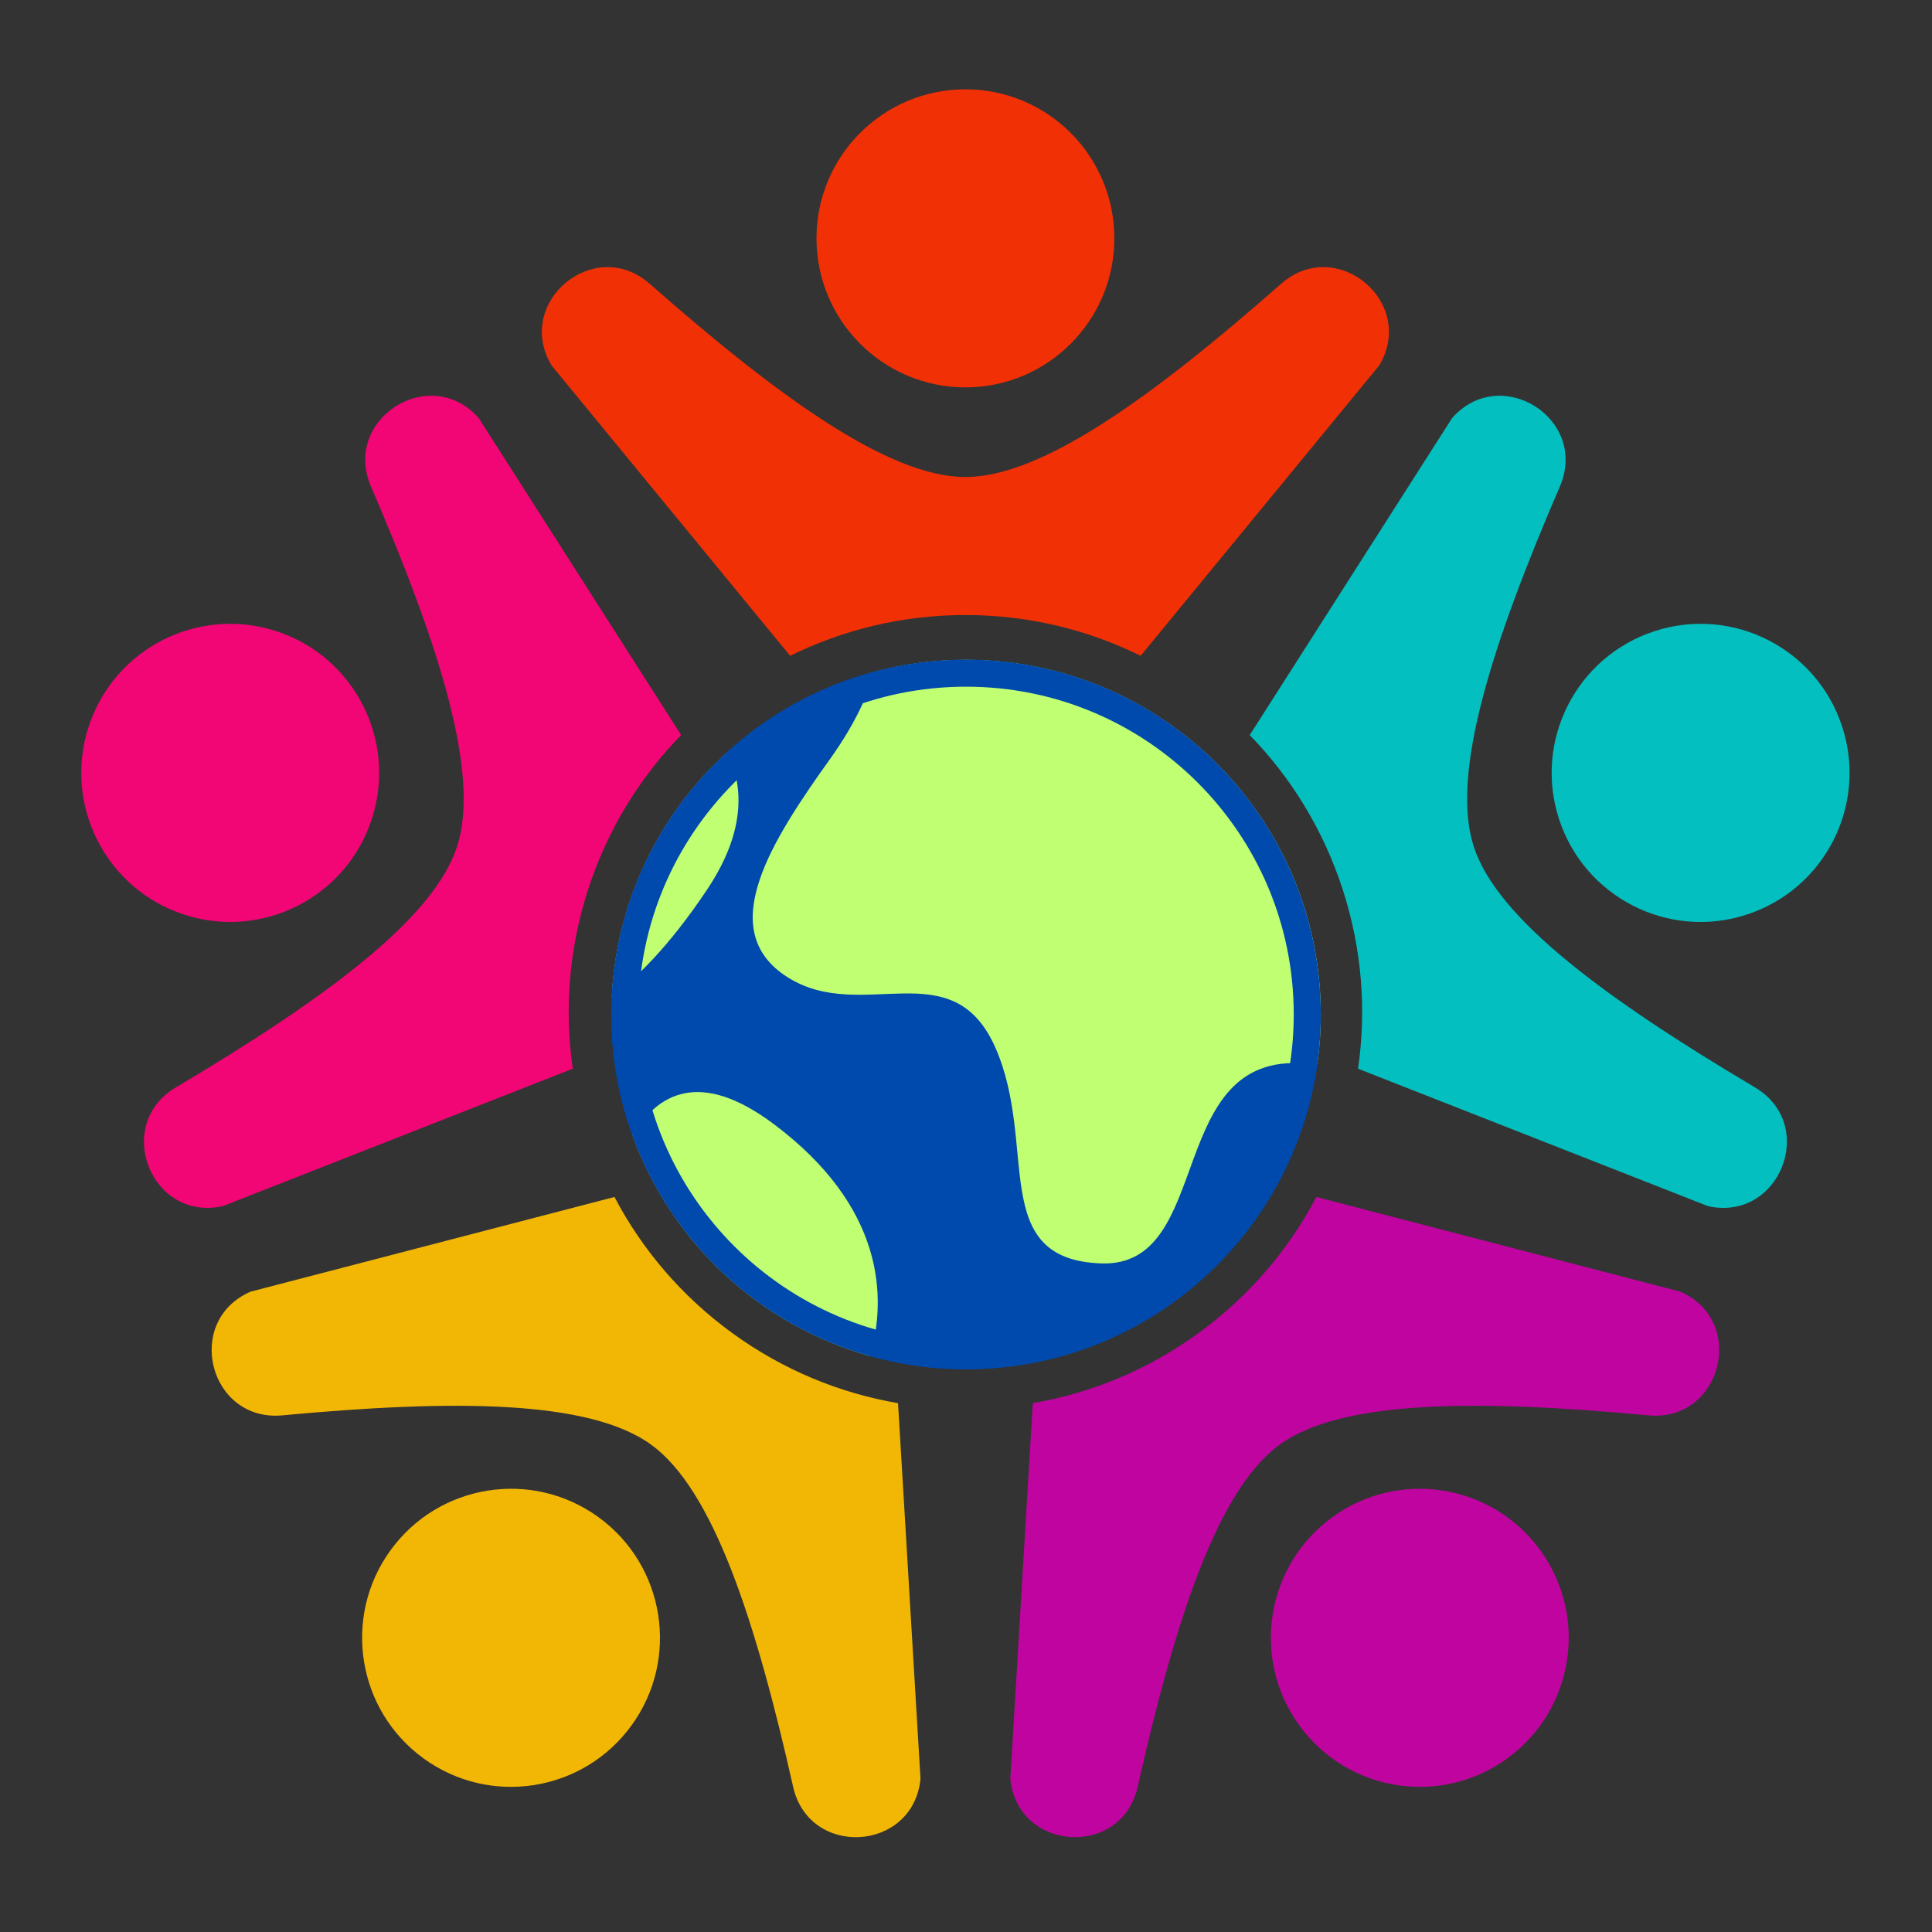 <svg xmlns="http://www.w3.org/2000/svg" xmlns:xlink="http://www.w3.org/1999/xlink" width="500" zoomAndPan="magnify" viewBox="0 0 375 375" height="500" preserveAspectRatio="xMidYMid meet" version="1.2"><rect x="0" y="0" width="375" height="375" fill="#333333" stroke="none"/><defs><clipPath id="0aac1bff9f"><path d="M 105 17.27 L 270 17.27 L 270 128 L 105 128 Z M 105 17.27 "/></clipPath><clipPath id="521e13a1e7"><path d="M 118.633 128.035 L 256.633 128.035 L 256.633 266 L 118.633 266 Z M 118.633 128.035 "/></clipPath><clipPath id="49162b6a07"><path d="M 146 128.035 L 256.633 128.035 L 256.633 246 L 146 246 Z M 146 128.035 "/></clipPath><clipPath id="72e71a988c"><path d="M 118.633 145 L 144 145 L 144 194 L 118.633 194 Z M 118.633 145 "/></clipPath><clipPath id="7f00cfb7e4"><path d="M 118.633 128.035 L 256.363 128.035 L 256.363 265.766 L 118.633 265.766 Z M 118.633 128.035 "/></clipPath><clipPath id="755c2acc6f"><path d="M 187.5 128.035 C 149.465 128.035 118.633 158.867 118.633 196.902 C 118.633 234.934 149.465 265.766 187.5 265.766 C 225.531 265.766 256.363 234.934 256.363 196.902 C 256.363 158.867 225.531 128.035 187.5 128.035 Z M 187.5 128.035 "/></clipPath></defs><g id="7f2f079e10"><g clip-rule="nonzero" clip-path="url(#0aac1bff9f)"><path style=" stroke:none;fill-rule:nonzero;fill:#f23005;fill-opacity:1;" d="M 158.48 46.262 C 158.48 30.285 171.422 17.336 187.387 17.336 C 203.355 17.336 216.293 30.285 216.293 46.262 C 216.293 62.238 203.352 75.188 187.387 75.188 C 171.426 75.188 158.48 62.238 158.48 46.262 Z M 248.66 55.086 C 223.648 77.094 202.211 92.59 187.387 92.59 C 172.559 92.59 151.125 77.094 126.113 55.086 C 115.414 45.672 99.801 58.582 107.016 70.879 L 153.363 127.293 C 163.621 122.227 175.168 119.375 187.383 119.375 C 199.598 119.375 211.145 122.227 221.402 127.293 L 267.746 70.879 C 274.969 58.582 259.359 45.672 248.66 55.086 Z M 248.66 55.086 "/></g><path style=" stroke:none;fill-rule:nonzero;fill:#04bfbf;fill-opacity:1;" d="M 321.156 122.504 C 336.34 117.566 352.645 125.887 357.578 141.078 C 362.512 156.273 354.203 172.594 339.02 177.531 C 323.836 182.469 307.531 174.148 302.598 158.957 C 297.664 143.762 305.973 127.441 321.156 122.504 Z M 340.637 211.062 C 311.992 194.059 290.645 178.449 286.059 164.336 C 281.48 150.227 289.582 125.035 302.77 94.43 C 308.41 81.336 291.312 70.469 281.859 81.137 L 242.57 142.68 C 250.555 150.879 256.832 160.988 260.609 172.613 C 264.383 184.238 265.238 196.109 263.598 207.438 L 331.531 234.117 C 345.445 237.184 352.895 218.336 340.637 211.062 Z M 340.637 211.062 "/><path style=" stroke:none;fill-rule:nonzero;fill:#bf04a0;fill-opacity:1;" d="M 298.965 300.895 C 308.352 313.82 305.488 331.91 292.574 341.301 C 279.656 350.691 261.578 347.828 252.195 334.902 C 242.812 321.977 245.676 303.887 258.59 294.496 C 271.504 285.105 289.582 287.969 298.965 300.895 Z M 220.828 346.805 C 228.137 314.285 236.375 289.141 248.367 280.418 C 260.363 271.695 286.809 271.625 319.969 274.719 C 334.152 276.043 339.195 256.41 326.137 250.707 L 255.508 232.332 C 250.184 242.465 242.516 251.562 232.637 258.746 C 222.758 265.934 211.742 270.418 200.465 272.352 L 196.105 345.254 C 197.492 359.449 217.703 360.715 220.828 346.805 Z M 220.828 346.805 "/><path style=" stroke:none;fill-rule:nonzero;fill:#f2b705;fill-opacity:1;" d="M 122.578 334.902 C 113.195 347.828 95.117 350.695 82.203 341.301 C 69.289 331.91 66.422 313.82 75.809 300.895 C 85.195 287.969 103.27 285.105 116.188 294.496 C 129.098 303.887 131.965 321.977 122.578 334.902 Z M 54.805 274.719 C 87.965 271.625 114.406 271.695 126.402 280.418 C 138.395 289.141 146.633 314.285 153.941 346.805 C 157.07 360.715 177.281 359.449 178.668 345.258 L 174.309 272.355 C 163.031 270.418 152.016 265.934 142.137 258.75 C 132.254 251.566 124.59 242.469 119.266 232.332 L 48.637 250.711 C 35.574 256.41 40.617 276.043 54.805 274.719 Z M 54.805 274.719 "/><path style=" stroke:none;fill-rule:nonzero;fill:#f20574;fill-opacity:1;" d="M 35.754 177.531 C 20.57 172.594 12.262 156.273 17.195 141.078 C 22.129 125.887 38.434 117.566 53.617 122.504 C 68.801 127.441 77.109 143.762 72.176 158.957 C 67.242 174.152 50.938 182.469 35.754 177.531 Z M 72.004 94.43 C 85.191 125.035 93.293 150.227 88.715 164.336 C 84.133 178.449 62.781 194.059 34.137 211.062 C 21.883 218.336 29.328 237.184 43.246 234.113 L 111.18 207.434 C 109.535 196.105 110.395 184.234 114.168 172.609 C 117.941 160.984 124.219 150.879 132.207 142.676 L 92.914 81.137 C 83.461 70.469 66.363 81.332 72.004 94.43 Z M 72.004 94.43 "/><g clip-rule="nonzero" clip-path="url(#521e13a1e7)"><path style=" stroke:none;fill-rule:nonzero;fill:#004aad;fill-opacity:1;" d="M 256.363 196.918 C 256.367 200.113 256.145 203.293 255.699 206.457 C 251.062 239.969 222.301 265.766 187.516 265.766 C 186.391 265.766 185.262 265.742 184.137 265.688 C 183.012 265.633 181.887 265.551 180.766 265.438 C 179.645 265.328 178.527 265.191 177.41 265.027 C 176.297 264.863 175.188 264.672 174.082 264.453 C 172.977 264.23 171.875 263.984 170.785 263.711 C 169.691 263.438 168.605 263.141 167.527 262.812 C 166.445 262.484 165.379 262.133 164.316 261.754 C 163.254 261.375 162.203 260.969 161.16 260.539 C 160.121 260.105 159.09 259.652 158.07 259.168 C 157.055 258.688 156.047 258.184 155.051 257.652 C 154.059 257.121 153.078 256.566 152.109 255.984 C 151.145 255.406 150.191 254.805 149.254 254.18 C 148.316 253.551 147.398 252.902 146.492 252.23 C 145.586 251.562 144.699 250.867 143.828 250.152 C 142.957 249.438 142.102 248.703 141.266 247.945 C 140.434 247.188 139.617 246.41 138.82 245.613 C 138.023 244.816 137.246 244.004 136.488 243.168 C 135.73 242.332 134.996 241.48 134.281 240.609 C 133.566 239.738 132.875 238.848 132.203 237.941 C 131.531 237.039 130.883 236.117 130.258 235.18 C 129.629 234.242 129.027 233.289 128.449 232.324 C 127.871 231.355 127.316 230.375 126.785 229.383 C 126.254 228.387 125.746 227.383 125.266 226.363 C 124.785 225.344 124.328 224.312 123.895 223.273 C 123.465 222.23 123.059 221.18 122.68 220.117 C 122.301 219.059 121.949 217.988 121.621 216.91 C 121.297 215.832 120.996 214.746 120.723 213.652 C 120.449 212.559 120.203 211.457 119.984 210.352 C 119.766 209.246 119.57 208.137 119.406 207.023 C 119.242 205.906 119.105 204.789 118.996 203.668 C 118.887 202.547 118.805 201.422 118.75 200.297 C 118.695 199.172 118.668 198.047 118.668 196.918 C 118.668 195.762 118.699 194.605 118.758 193.465 C 118.867 191.281 119.078 189.113 119.391 186.953 C 119.707 184.793 120.125 182.652 120.641 180.531 C 121.16 178.41 121.777 176.32 122.496 174.258 C 123.215 172.195 124.027 170.172 124.938 168.188 C 125.848 166.203 126.848 164.266 127.941 162.379 C 129.039 160.488 130.219 158.656 131.488 156.879 C 132.758 155.105 134.105 153.391 135.539 151.742 C 136.973 150.098 138.477 148.52 140.059 147.016 C 141.641 145.512 143.293 144.086 145.008 142.738 C 146.727 141.391 148.504 140.129 150.344 138.949 C 152.18 137.77 154.07 136.684 156.012 135.684 C 157.953 134.688 159.938 133.781 161.965 132.973 C 163.992 132.164 166.051 131.453 168.148 130.84 C 170.242 130.227 172.363 129.715 174.508 129.301 C 176.648 128.891 178.809 128.582 180.98 128.375 C 183.156 128.172 185.332 128.066 187.516 128.07 C 225.539 128.07 256.363 158.898 256.363 196.918 Z M 256.363 196.918 "/></g><g clip-rule="nonzero" clip-path="url(#49162b6a07)"><path style=" stroke:none;fill-rule:nonzero;fill:#c1ff72;fill-opacity:1;" d="M 256.363 196.918 C 256.367 200.113 256.145 203.293 255.699 206.457 C 254.902 206.504 254.109 206.496 253.316 206.43 C 225.945 204.145 235.82 245.988 213.758 245.227 C 191.695 244.465 201.586 222.406 193.219 203.383 C 184.848 184.363 167.352 198.82 152.898 189.699 C 138.441 180.574 149.859 163.062 161.27 147.098 C 165.984 140.477 168.488 134.785 169.824 130.375 C 175.621 128.836 181.52 128.066 187.516 128.07 C 225.539 128.07 256.363 158.898 256.363 196.918 Z M 256.363 196.918 "/></g><g clip-rule="nonzero" clip-path="url(#72e71a988c)"><path style=" stroke:none;fill-rule:nonzero;fill:#c1ff72;fill-opacity:1;" d="M 118.75 193.465 C 118.973 188.965 119.629 184.531 120.723 180.16 C 121.816 175.789 123.324 171.57 125.25 167.496 C 127.176 163.426 129.477 159.578 132.16 155.961 C 134.84 152.34 137.852 149.02 141.188 145.992 C 143.973 151.766 145.273 160.621 137.309 172.574 C 129.578 184.168 123.301 189.941 118.75 193.465 Z M 118.75 193.465 "/></g><path style=" stroke:none;fill-rule:nonzero;fill:#c1ff72;fill-opacity:1;" d="M 168.863 263.211 C 166.238 262.469 163.668 261.574 161.148 260.527 C 158.629 259.484 156.184 258.293 153.805 256.957 C 151.426 255.617 149.137 254.148 146.934 252.539 C 144.73 250.93 142.633 249.199 140.637 247.34 C 138.637 245.484 136.758 243.516 134.992 241.438 C 133.23 239.355 131.594 237.18 130.09 234.906 C 128.582 232.633 127.219 230.277 125.992 227.84 C 124.766 225.406 123.688 222.906 122.758 220.34 C 127.672 212.223 135.871 207.445 150.238 218.219 C 171.594 234.242 172.203 251.805 168.863 263.211 Z M 168.863 263.211 "/><g clip-rule="nonzero" clip-path="url(#7f00cfb7e4)"><g clip-rule="nonzero" clip-path="url(#755c2acc6f)"><path style="fill:none;stroke-width:14;stroke-linecap:butt;stroke-linejoin:miter;stroke:#004aad;stroke-opacity:1;stroke-miterlimit:4;" d="M 91.82 -0.001 C 41.107 -0.001 -0.002 41.108 -0.002 91.822 C -0.002 142.53 41.107 183.639 91.82 183.639 C 142.529 183.639 183.638 142.53 183.638 91.822 C 183.638 41.108 142.529 -0.001 91.82 -0.001 Z M 91.82 -0.001 " transform="matrix(0.75,0,0,0.75,118.635,128.036)"/></g></g></g></svg>
